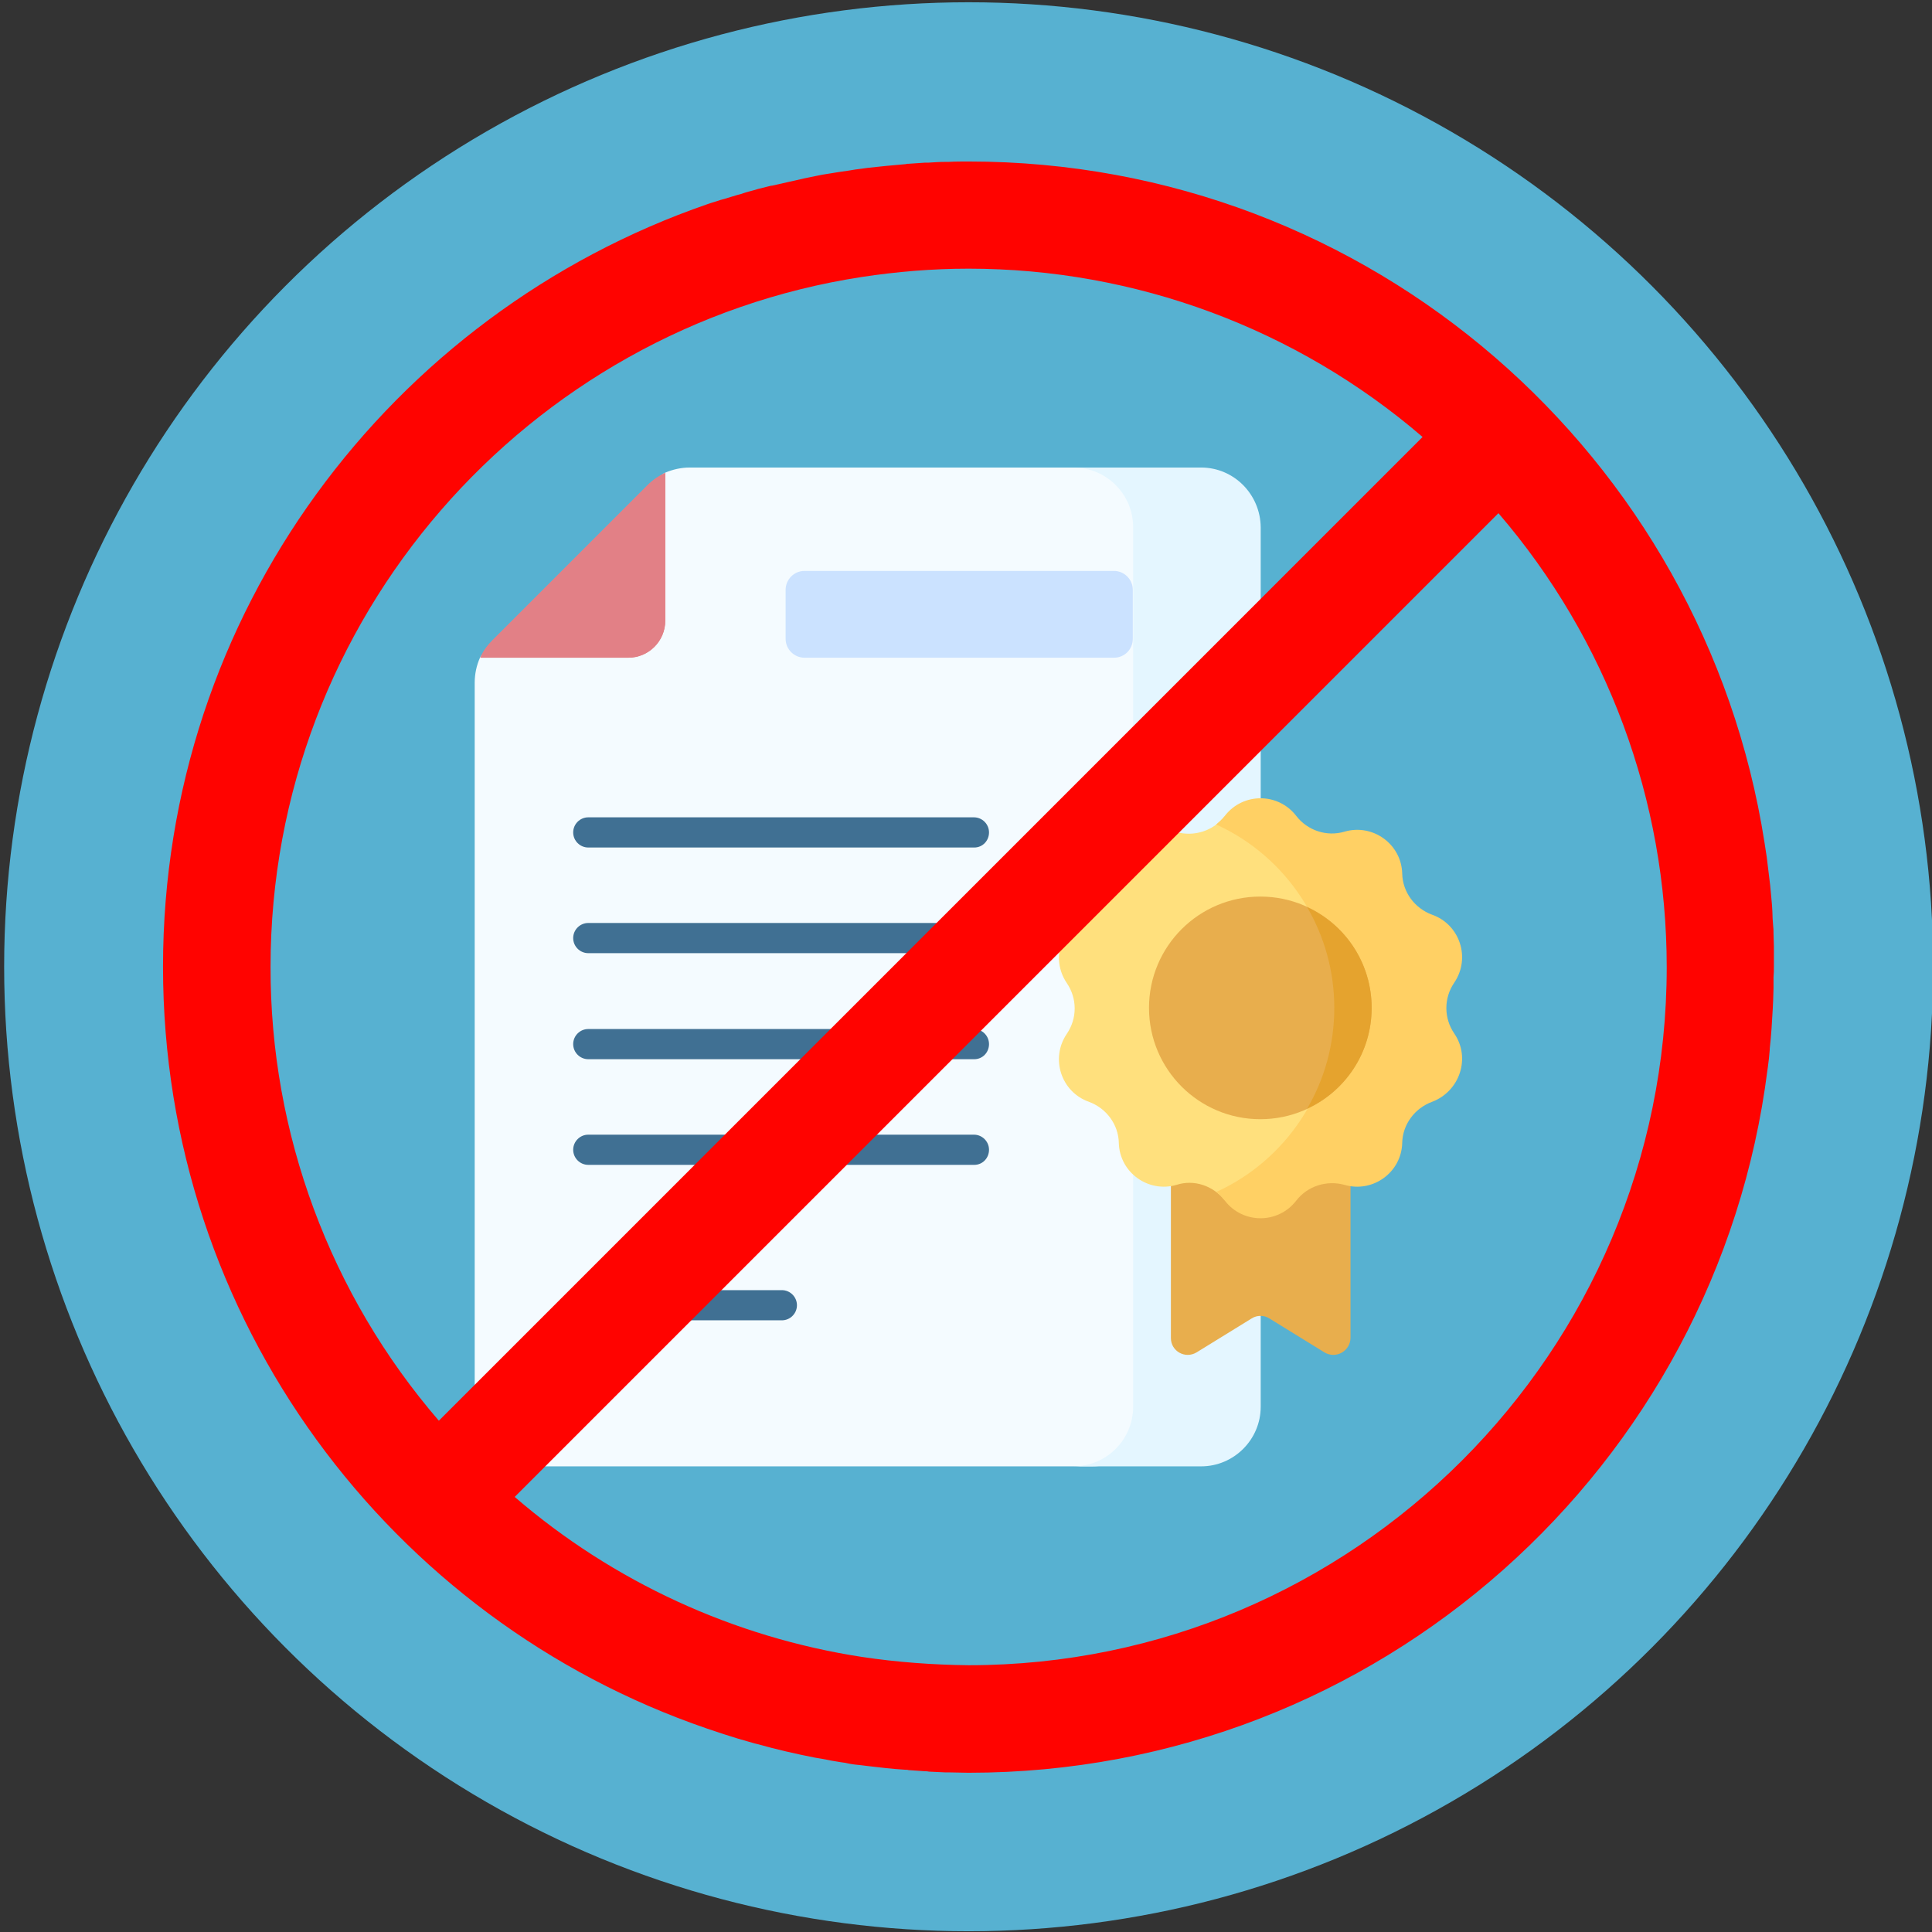 <?xml version="1.0" encoding="utf-8"?>
<!-- Generator: Adobe Illustrator 24.0.1, SVG Export Plug-In . SVG Version: 6.00 Build 0)  -->
<svg version="1.1" id="Capa_1" xmlns="http://www.w3.org/2000/svg" xmlns:xlink="http://www.w3.org/1999/xlink" x="0px" y="0px"
	 viewBox="0 0 512 512" style="enable-background:new 0 0 512 512;" xml:space="preserve">
<rect x="0" y="0" width="512" height="512" fill="#333333" stroke="none"/>
<style type="text/css">
	.st0{fill:#57B1D1;}
	.st1{fill:#F4FBFF;}
	.st2{fill:#E4F6FF;}
	.st3{fill:#E28086;}
	.st4{fill:#CBE2FF;}
	.st5{fill:#407093;}
	.st6{fill:#E8AE4D;}
	.st7{fill:#FFE07D;}
	.st8{fill:#FFD064;}
	.st9{fill:#E5A32E;}
	.st10{fill:#FF0300;}
</style>
<g>
	<g>
		<circle class="st0" cx="256.7" cy="256.2" r="255.6"/>
	</g>
</g>
<g>
	<g>
		<g>
			<g>
				<g>
					<g>
						<g>
							<path class="st1" d="M289.6,123.9H182.8c-2.3,0-4.5,0.5-6.6,1.4c-0.9,0.4-1.5,1.3-1.5,2.3v35.4c0,5.4-4.4,9.8-9.8,9.8h-35.4
								c-1,0-1.9,0.6-2.3,1.5c-0.9,2-1.4,4.3-1.4,6.6v191.9c0,8.7,7.1,15.8,15.8,15.8h147.9c8.7,0,15.8-7.1,15.8-15.8V139.7
								C305.3,131,298.3,123.9,289.6,123.9z"/>
							<path class="st2" d="M318.3,123.9h-33.8c8.7,0,15.8,7.1,15.8,15.8v233.1c0,8.7-7.1,15.8-15.8,15.8h33.8
								c8.7,0,15.8-7.1,15.8-15.8V139.7C334,131,327,123.9,318.3,123.9z"/>
							<path class="st3" d="M130.5,169.7l41.2-41.2c1.3-1.3,2.9-2.4,4.6-3.2v39.2c0,5.4-4.4,9.8-9.8,9.8h-39.2
								C128,172.6,129.1,171.1,130.5,169.7z"/>
						</g>
					</g>
				</g>
			</g>
			<path class="st4" d="M295.2,174.3h-82c-2.7,0-5-2.2-5-5v-13c0-2.7,2.2-5,5-5h82c2.7,0,5,2.2,5,5v13
				C300.2,172.1,298,174.3,295.2,174.3z"/>
			<g>
				<g>
					<path class="st5" d="M258.2,224.6H155.9c-2.2,0-4-1.8-4-4c0-2.2,1.8-4,4-4h102.2c2.2,0,4,1.8,4,4
						C262.1,222.8,260.4,224.6,258.2,224.6z"/>
				</g>
				<g>
					<path class="st5" d="M258.2,252.6H155.9c-2.2,0-4-1.8-4-4s1.8-4,4-4h102.2c2.2,0,4,1.8,4,4S260.4,252.6,258.2,252.6z"/>
				</g>
				<g>
					<path class="st5" d="M258.2,280.7H155.9c-2.2,0-4-1.8-4-4c0-2.2,1.8-4,4-4h102.2c2.2,0,4,1.8,4,4
						C262.1,278.9,260.4,280.7,258.2,280.7z"/>
				</g>
				<g>
					<path class="st5" d="M258.2,308.7H155.9c-2.2,0-4-1.8-4-4c0-2.2,1.8-4,4-4h102.2c2.2,0,4,1.8,4,4
						C262.1,306.9,260.4,308.7,258.2,308.7z"/>
				</g>
				<g>
					<path class="st5" d="M207.2,349.9h-51.2c-2.2,0-4-1.8-4-4s1.8-4,4-4h51.2c2.2,0,4,1.8,4,4S209.4,349.9,207.2,349.9L207.2,349.9
						z"/>
				</g>
			</g>
		</g>
		<path class="st6" d="M351,358.4l-14.6-9c-1.4-0.9-3.3-0.9-4.7,0l-14.6,9c-3,1.8-6.8-0.3-6.8-3.8v-58h47.6v58
			C357.8,358.1,354,360.2,351,358.4z"/>
		<g>
			<g>
				<g>
					<g>
						<g>
							<path class="st7" d="M324.5,318c18.5-9.7,31.2-28.8,31.2-50.8c0-22-12.6-41.1-31.2-50.8c-3,3.8-8.1,5.4-12.7,4.1
								c-7.5-2.2-15.1,3.3-15.3,11.1c-0.1,4.9-3.3,9.2-7.9,10.9c-7.4,2.6-10.3,11.5-5.9,18c2.8,4.1,2.8,9.4,0,13.5
								c-4.4,6.5-1.5,15.4,5.9,18c4.6,1.7,7.8,6,7.9,10.9c0.2,7.8,7.8,13.3,15.3,11.1C316.4,312.5,321.4,314.2,324.5,318z"/>
							<path class="st8" d="M385.4,273.9c-2.8-4.1-2.8-9.4,0-13.5c4.4-6.5,1.5-15.4-5.9-18c-4.6-1.7-7.8-6-7.9-10.9
								c-0.2-7.8-7.8-13.3-15.3-11.1c-4.7,1.4-9.8-0.3-12.8-4.2c-4.8-6.2-14.1-6.2-18.9,0c-0.7,0.9-1.5,1.6-2.3,2.3
								c18.5,8.4,31.3,27.1,31.3,48.7s-12.8,40.3-31.3,48.7c0.9,0.6,1.6,1.4,2.3,2.3c4.8,6.2,14.1,6.2,18.9,0
								c3-3.9,8.1-5.5,12.8-4.2c7.5,2.2,15.1-3.3,15.3-11.1c0.1-4.9,3.3-9.2,7.9-10.9C386.9,289.2,389.8,280.3,385.4,273.9z"/>
							<circle class="st6" cx="334" cy="267.1" r="29.5"/>
							<path class="st9" d="M363.5,267.1c0-11.9-7-22.1-17.1-26.7c4.6,7.9,7.2,17,7.2,26.7c0,9.7-2.6,18.9-7.2,26.7
								C356.5,289.2,363.5,279,363.5,267.1z"/>
						</g>
					</g>
				</g>
			</g>
		</g>
	</g>
	<path class="st3" d="M130.5,169.7l41.2-41.2c1.3-1.3,2.9-2.4,4.6-3.2v39.2c0,5.4-4.4,9.8-9.8,9.8h-39.2
		C128,172.6,129.1,171.1,130.5,169.7z"/>
</g>
<path class="st10" d="M470.1,256.2C470.1,256.2,470.1,256.2,470.1,256.2C470.1,256.2,470.1,256.2,470.1,256.2c0-0.9,0-1.7,0-2.6
	c0-1,0-2,0-2.9c0-1.1-0.1-2.2-0.1-3.3c0-0.7,0-1.4-0.1-2.1c-0.1-1.2-0.2-2.5-0.2-3.7c0-0.6-0.1-1.2-0.1-1.7
	c-0.1-1.1-0.2-2.2-0.3-3.3c-0.1-0.7-0.1-1.4-0.2-2.1c-0.3-2.5-0.6-5-0.9-7.4c-0.2-1.3-0.4-2.6-0.6-3.9
	C451.6,120.9,363.3,42.8,256.7,42.8v0c-1.8,0-3.5,0-5.3,0.1c-0.3,0-0.5,0-0.8,0c-1.5,0-3,0.1-4.5,0.2c-0.3,0-0.6,0-0.9,0
	c-1.5,0.1-3,0.2-4.4,0.3c-0.3,0-0.5,0-0.8,0.1c-3.4,0.3-6.8,0.6-10.2,1c-0.5,0.1-0.9,0.1-1.4,0.2c-1.1,0.1-2.2,0.3-3.4,0.5
	c-0.7,0.1-1.4,0.2-2.1,0.3c-0.9,0.1-1.7,0.3-2.5,0.4c-0.8,0.1-1.7,0.3-2.5,0.4c-0.7,0.1-1.3,0.3-2,0.4c-1,0.2-1.9,0.4-2.9,0.6
	c-0.1,0-0.3,0.1-0.4,0.1c-2.7,0.6-5.4,1.2-8,1.8c-0.1,0-0.1,0-0.2,0c-1.2,0.3-2.4,0.6-3.6,0.9c-0.3,0.1-0.7,0.2-1,0.3
	c-1.1,0.3-2.3,0.6-3.4,1c-0.4,0.1-0.8,0.2-1.1,0.3c-1.1,0.3-2.2,0.7-3.3,1c-0.4,0.1-0.7,0.2-1.1,0.3c-1.1,0.4-2.3,0.7-3.4,1.1
	c0,0,0,0,0,0c0,0,0,0,0,0c0,0,0,0,0,0c0,0,0,0,0,0C103.5,83.1,43.2,162.6,43.2,256.2c0,93.6,60.3,173.2,144.2,201.9c0,0,0,0,0,0
	c1.2,0.4,2.4,0.8,3.6,1.2c0.3,0.1,0.6,0.2,0.9,0.3c1.2,0.4,2.3,0.7,3.5,1.1c0.3,0.1,0.6,0.2,1,0.3c1.2,0.3,2.3,0.7,3.5,1
	c0.3,0.1,0.5,0.1,0.8,0.2c5,1.4,10.2,2.6,15.3,3.6c0.6,0.1,1.2,0.2,1.8,0.3c0.9,0.2,1.8,0.3,2.6,0.5c0.8,0.1,1.6,0.3,2.4,0.4
	c0.8,0.1,1.5,0.2,2.3,0.4c1,0.2,2.1,0.3,3.1,0.4c0.5,0.1,1.1,0.1,1.6,0.2c3.4,0.4,6.7,0.8,10.1,1c0.3,0,0.6,0,0.9,0.1
	c1.4,0.1,2.8,0.2,4.3,0.3c0.4,0,0.7,0,1.1,0.1c1.4,0.1,2.8,0.1,4.3,0.2c0.3,0,0.6,0,1,0c1.7,0,3.4,0.1,5.1,0.1c0,0,0.1,0,0.1,0
	c108.7,0,198.4-81.2,211.7-186.3c0-0.2,0.1-0.5,0.1-0.7c0.2-1.5,0.4-3.1,0.5-4.6c0-0.1,0-0.2,0-0.3c0.4-3.5,0.6-7,0.8-10.6
	c0-0.7,0.1-1.4,0.1-2.1c0-1.1,0.1-2.2,0.1-3.3c0-1,0-2,0-2.9C470.1,258,470.1,257.1,470.1,256.2
	C470.1,256.2,470.1,256.2,470.1,256.2C470.1,256.2,470.1,256.2,470.1,256.2z M71.7,256.2c0-92.4,68.1-169.2,156.7-182.8
	c9.2-1.4,18.7-2.2,28.3-2.2v0c44.1,0,86.8,15.8,120.3,44.6l-60.7,60.7l-200,200C87.5,343.1,71.6,300.4,71.7,256.2z M228.4,439.1
	c-33.8-5.2-65.8-19.8-92-42.4l189.5-189.5l71.2-71.2c28.8,33.5,44.6,76.1,44.6,120.3c0,102-83,185-185,185
	C247.2,441.2,237.7,440.5,228.4,439.1z"/>
</svg>

